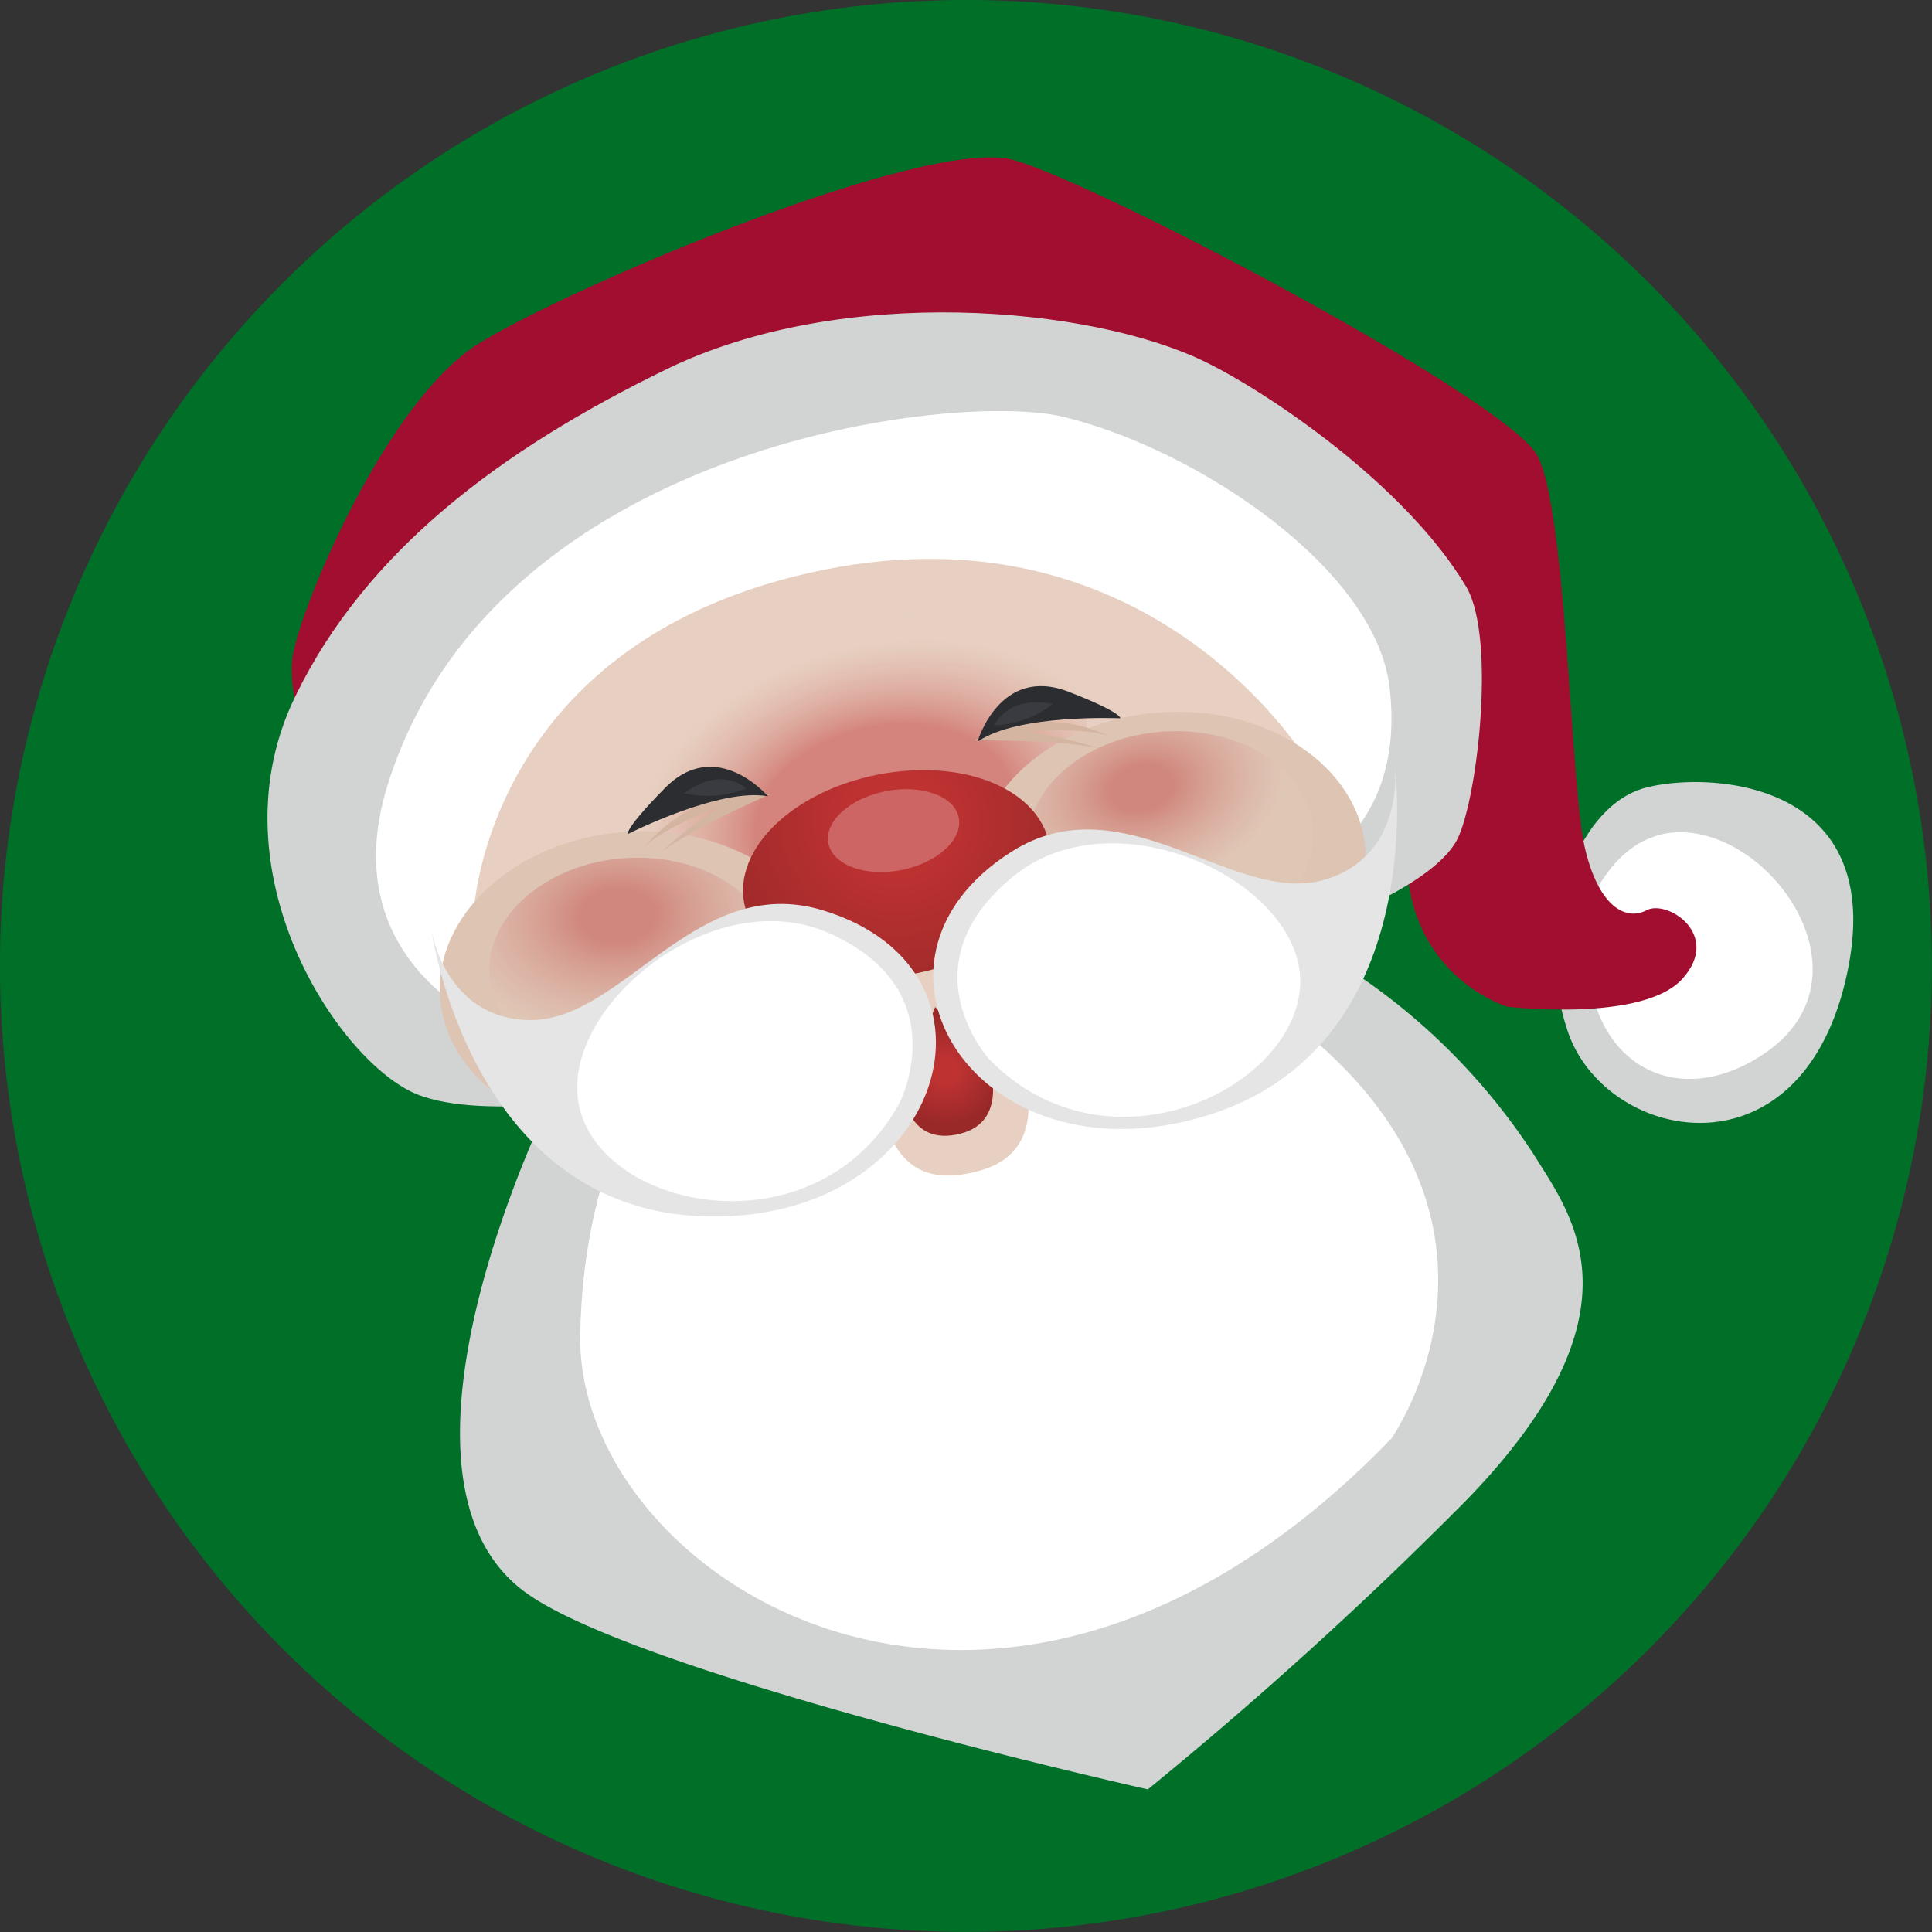 <?xml version="1.0" encoding="UTF-8"?> <svg xmlns="http://www.w3.org/2000/svg" xmlns:xlink="http://www.w3.org/1999/xlink" viewBox="0 0 158.47 158.47"><rect x="0" y="0" width="158.47" height="158.47" fill="#333333" stroke="none"/> <defs> <style>.cls-1{isolation:isolate;}.cls-2{fill:#007029;}.cls-3{fill:#d2d4d4;}.cls-4{fill:#fff;}.cls-5{fill:#a10e2f;}.cls-6{fill:#e7d0c1;}.cls-7{fill:url(#radial-gradient);}.cls-10,.cls-11,.cls-8{opacity:0.6;}.cls-8{fill:url(#radial-gradient-2);}.cls-9{fill:#ddc4b3;}.cls-10{fill:url(#radial-gradient-3);}.cls-11{fill:url(#radial-gradient-4);}.cls-12{fill:url(#radial-gradient-5);}.cls-13{fill:#ce6565;}.cls-14{fill:#e5e5e5;}.cls-15{fill:#d3b5a1;mix-blend-mode:multiply;}.cls-16{fill:#2c2d30;}.cls-17{fill:#393b41;}</style> <radialGradient id="radial-gradient" cx="57.51" cy="91.07" r="4.58" gradientTransform="translate(13.65 1.16) rotate(-4.13)" gradientUnits="userSpaceOnUse"> <stop offset="0.21" stop-color="#bf3232"></stop> <stop offset="0.97" stop-color="#992828"></stop> </radialGradient> <radialGradient id="radial-gradient-2" cx="68.82" cy="-425.48" r="17.3" gradientTransform="matrix(1.16, -0.25, -0.17, -0.81, -79.6, -260.36)" gradientUnits="userSpaceOnUse"> <stop offset="0.52" stop-color="#bf3232" stop-opacity="0.8"></stop> <stop offset="1" stop-color="#e7d0c1" stop-opacity="0.4"></stop> </radialGradient> <radialGradient id="radial-gradient-3" cx="68.3" cy="18.9" r="10.31" gradientTransform="matrix(1.15, -0.27, 0.18, 0.81, 11.7, 67.74)" gradientUnits="userSpaceOnUse"> <stop offset="0.21" stop-color="#bf3232" stop-opacity="0.7"></stop> <stop offset="1" stop-color="#e7d0c1" stop-opacity="0.4"></stop> </radialGradient> <radialGradient id="radial-gradient-4" cx="45.57" cy="25.15" r="12.12" gradientTransform="matrix(-1.18, 0.09, 0.06, 0.83, 102.94, 50.15)" xlink:href="#radial-gradient-3"></radialGradient> <radialGradient id="radial-gradient-5" cx="22.45" cy="73.18" r="17.17" gradientTransform="translate(37.21 -0.13) rotate(-11.24)" xlink:href="#radial-gradient"></radialGradient> </defs> <g class="cls-1"> <g id="Слой_2" data-name="Слой 2"> <g id="Objects"> <circle class="cls-2" cx="79.23" cy="79.23" r="79.23" transform="translate(-32.82 79.23) rotate(-45)"></circle> <path class="cls-3" d="M127.88,74s1.74-8.07,7.23-9.42,20.18-.4,16.24,15.95-19.5,13.09-22.69,4.26A21,21,0,0,1,127.88,74Z"></path> <path class="cls-4" d="M130.49,74s2.72-7.38,9.61-5.4,12.68,12.19,4.77,17.71S128.38,86.6,130.49,74Z"></path> <path class="cls-5" d="M28.05,71.4S23.29,58.2,24,53.86s7.78-21,15.22-25.65S76,11.13,83.13,13.12s40.64,19.71,43,24.3,2.69,26.75,3.81,31.87,3.43,6.27,5.12,5.37,6.19,2,2.94,5.62-14.39,2.29-14.39,2.29-9-2.71-8.18-13.91c.64-8.87-13.61-3.52-14-2.56S36.67,94.24,28.05,71.4Z"></path> <path class="cls-3" d="M51.19,89.76s-12.32,2.4-17.57-.27c-6.5-3.31-16.13-18.62-9.38-32.41C30,45.24,41,36.94,54.64,30.3c14.47-7.06,34.81-5.15,44.09-.68,5.14,2.48,16.52,10.09,21.53,18.5,2.55,4.28.82,18.27-.88,21C112.71,80,51.19,89.76,51.19,89.76Z"></path> <path class="cls-4" d="M107.89,70.88s7.43-3.46,6.08-14.56c-1.18-9.65-15.64-19.4-26.67-22.11C78.44,32,40.57,36.44,31.81,64.34S75.91,97.42,107.89,70.88Z"></path> <path class="cls-3" d="M110,79.08A52,52,0,0,1,126,95c2.89,4.7,9.19,12.71-5.74,28.07a332.39,332.39,0,0,1-26.11,23.7s-42.48-9.52-51.31-16.35C30.1,120.56,45.2,90.19,45.2,90.19S80.83,77.58,110,79.08Z"></path> <path class="cls-4" d="M52.59,89.65s-4.78,6.85-5,19.87c-.32,19.82,34,42.16,66.54,8.47,0,0,17.13-24.23-21-41.74C93.14,76.25,75,68,52.59,89.65Z"></path> <path class="cls-6" d="M38.84,75s.83-21.95,27.5-28,40.12,13.39,42.08,17.38,2.7,20.41-24.3,24.53c0,0,1.6,5.38-3.39,7-7.18,2.25-7.88-3.38-9.09-6.3C71.64,89.48,43.28,101.72,38.84,75Z"></path> <path class="cls-7" d="M74,89.31s.35,4.84,4.8,3.67c3.92-1,2.34-5.59,2.34-5.59L76.71,82.6Z"></path> <path class="cls-8" d="M89,58.11c-1.3-6.15-12.25-9-20.39-7.27S51,60.93,52.33,67.08s12.83,7.76,21,6S90.28,64.26,89,58.11Z"></path> <path class="cls-9" d="M112,69.69c.49,6.85-6.27,12.93-15.1,13.56S80.48,78.85,80,72s6.27-12.92,15.1-13.56S111.47,62.84,112,69.69Z"></path> <path class="cls-10" d="M107.68,68c.36,4.89-4.6,9.22-11.06,9.69s-12-3.11-12.34-8,4.6-9.22,11.06-9.68S107.33,63.09,107.68,68Z"></path> <path class="cls-9" d="M36.1,81.8c.5,6.86,8.06,11.9,16.89,11.26s15.59-6.71,15.1-13.57S60,67.6,51.2,68.24,35.61,75,36.1,81.8Z"></path> <path class="cls-11" d="M40.14,80.08c.35,4.88,5.87,8.46,12.34,8s11.41-4.81,11.06-9.69-5.88-8.46-12.34-8S39.79,75.2,40.14,80.08Z"></path> <path class="cls-12" d="M86.06,69.2c.9,4.5-4,9.26-10.88,10.63S62,78.67,61.06,74.17,65,64.91,72,63.54,85.17,64.7,86.06,69.2Z"></path> <path class="cls-13" d="M78.64,67.07c.36,1.78-1.75,3.7-4.69,4.29s-5.63-.39-6-2.17,1.75-3.71,4.69-4.29S78.29,65.28,78.64,67.07Z"></path> <path class="cls-14" d="M114.41,62.81S117.48,86,98.77,91.57,68.69,78.88,83,69.84c9.23-5.82,18.27,4.51,25.65,2.32C115.32,70.18,114.41,62.81,114.41,62.81Z"></path> <path class="cls-4" d="M81.13,86.87s-7-7.66,2-15c8.38-6.82,23.76.47,23.52,8.83C106.37,89.31,90.81,96.82,81.13,86.87Z"></path> <path class="cls-14" d="M35.36,76.17S38.52,99.38,58,99.78,83.7,79.61,67.5,74.67c-10.44-3.19-16.44,9.17-24.13,9C36.43,83.52,35.36,76.17,35.36,76.17Z"></path> <path class="cls-4" d="M73.79,90.46S78.53,81.22,68,76.54c-9.88-4.37-22.8,6.72-20.36,14.72C50.09,99.48,67.09,102.61,73.79,90.46Z"></path> <path class="cls-15" d="M79.93,60.73s7-.08,10.23.65A44.49,44.49,0,0,0,84.27,60S89,59.62,91,60.4A12,12,0,0,0,79.93,60.73Z"></path> <path class="cls-16" d="M80.18,60.84s1.81-6.29,7.47-4.1c4.44,1.72,4.24,2.18,4.24,2.18S83.48,58.53,80.18,60.84Z"></path> <path class="cls-17" d="M86.35,57.75a8.35,8.35,0,0,1-4.79,1.75S82.57,57,86.35,57.75Z"></path> <path class="cls-15" d="M63.2,65.12s-6.42,2.82-9.05,4.82a44.05,44.05,0,0,1,4.78-3.73s-4.47,1.66-6,3.19A12,12,0,0,1,63.2,65.12Z"></path> <path class="cls-16" d="M63,65.32s-4.26-5-8.5-.64c-3.34,3.4-3,3.73-3,3.73S59.06,64.57,63,65.32Z"></path> <path class="cls-17" d="M56.12,65.06a8.41,8.41,0,0,0,5.08-.39S59.23,62.76,56.12,65.06Z"></path> </g> </g> </g> </svg> 
